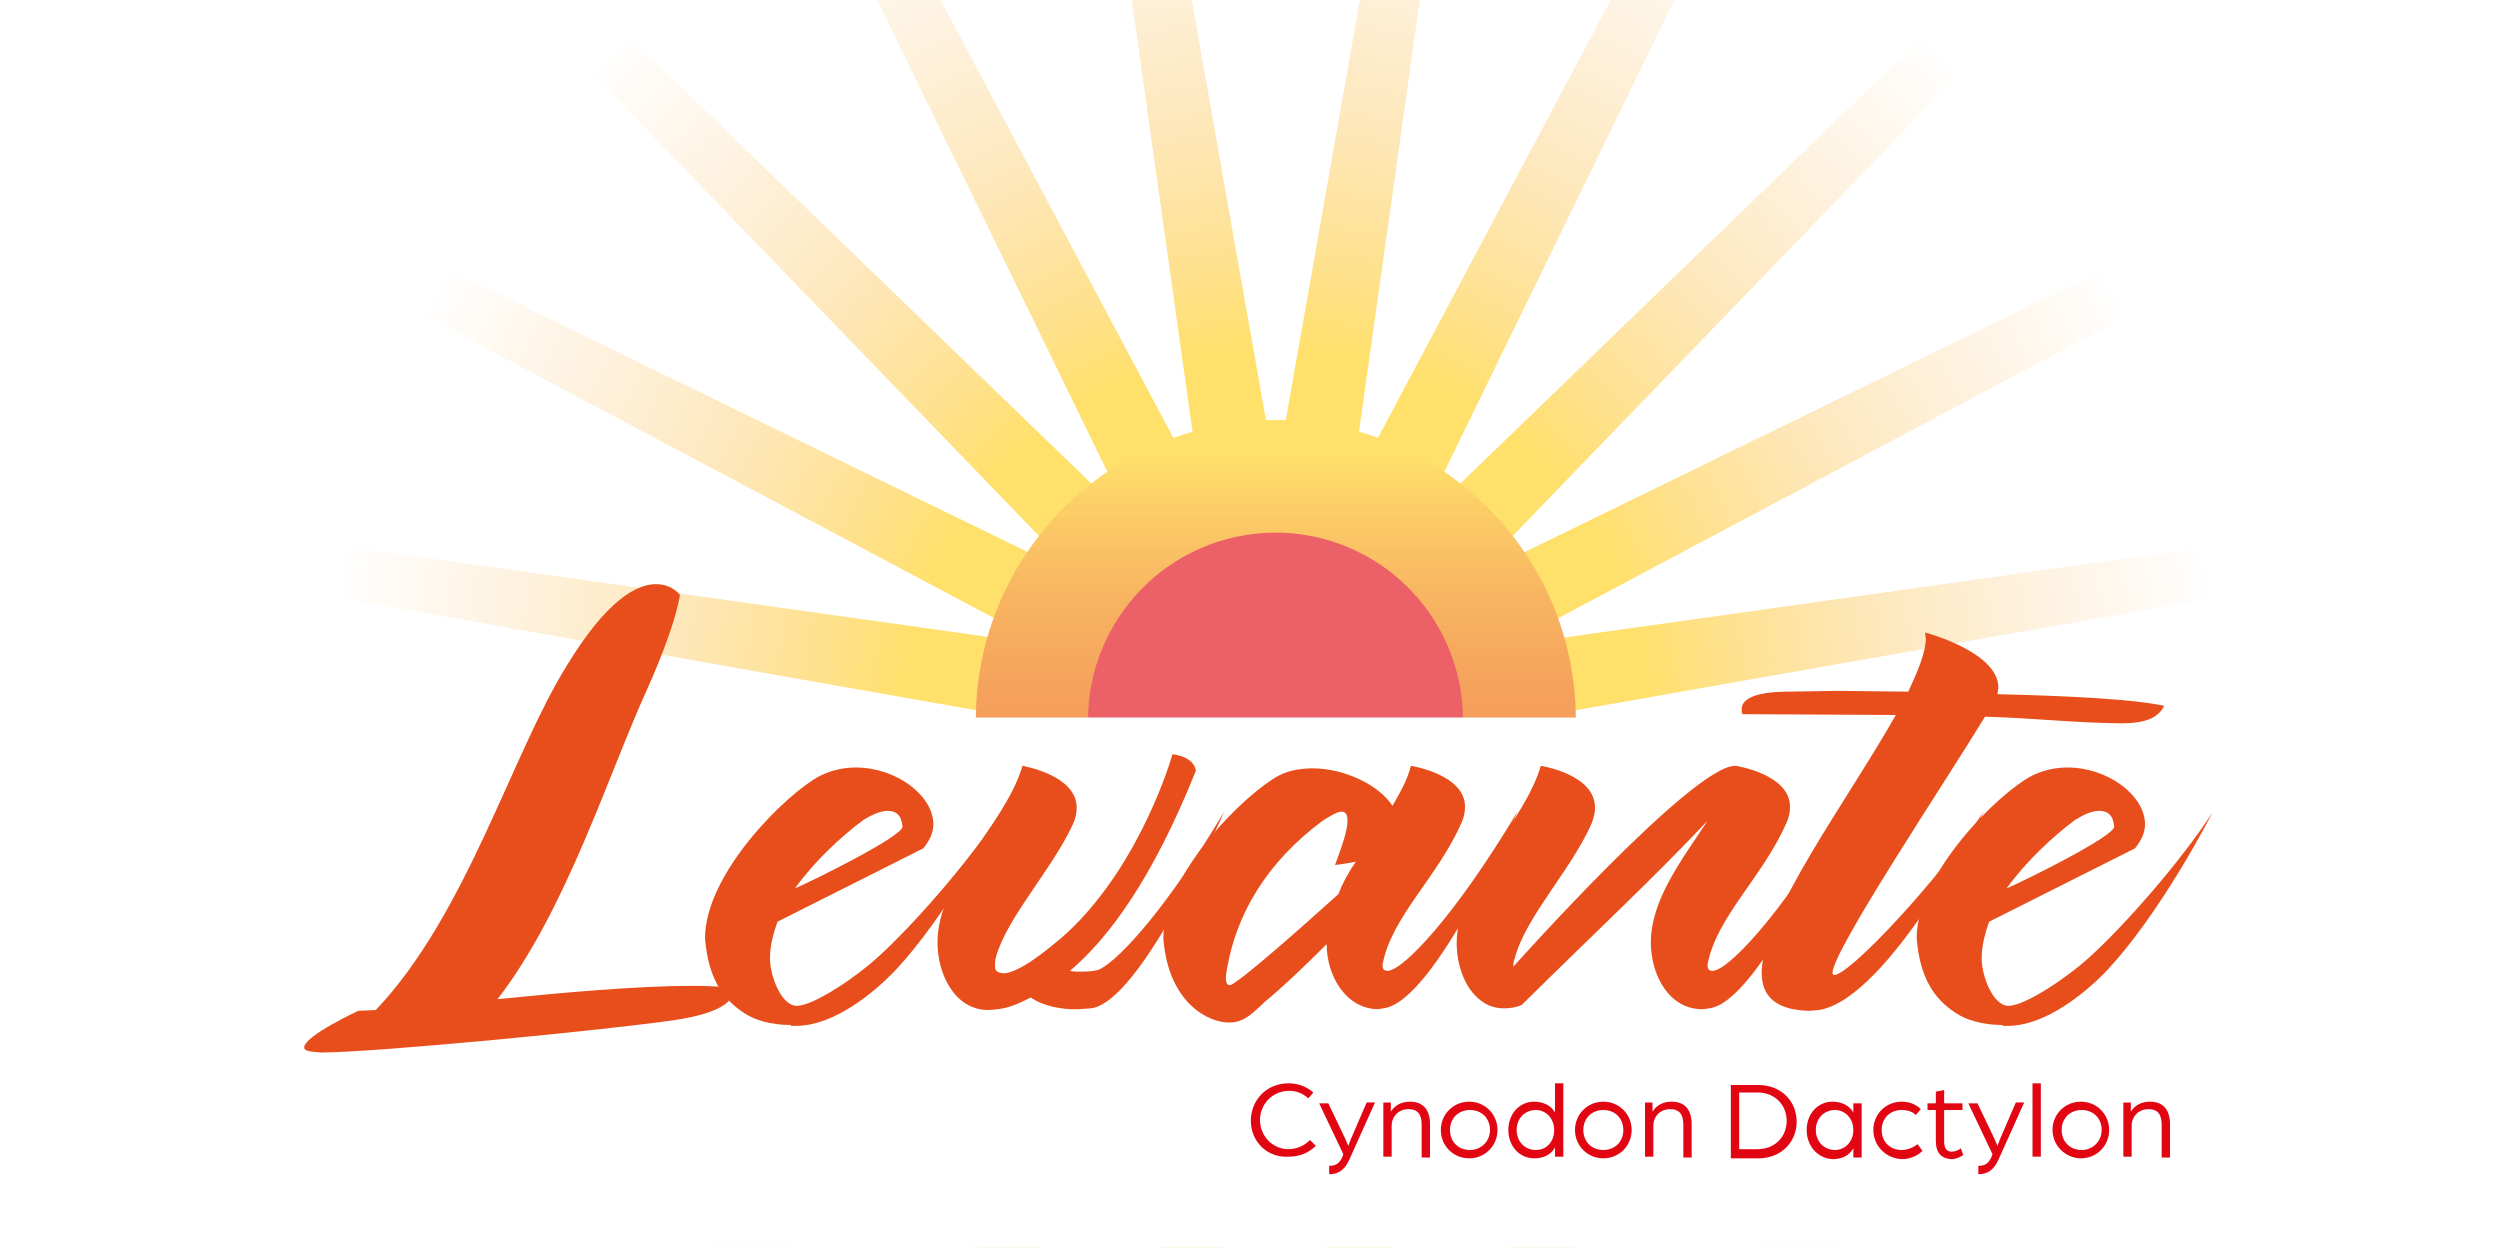 <?xml version="1.0" encoding="UTF-8"?>
<!-- Generator: Adobe Illustrator 27.0.0, SVG Export Plug-In . SVG Version: 6.00 Build 0)  -->
<svg xmlns="http://www.w3.org/2000/svg" xmlns:xlink="http://www.w3.org/1999/xlink" version="1.1" id="Livello_1" x="0px" y="0px" viewBox="0 0 300 150" style="enable-background:new 0 0 300 150;" xml:space="preserve">
<style type="text/css">
	.st0{fill:#FFFFFF;}
	.st1{clip-path:url(#SVGID_00000143602678402608240320000009166428212121522078_);}
	.st2{clip-path:url(#SVGID_00000002383966246166535350000002515421034001680523_);}
	.st3{fill:url(#SVGID_00000080181346771804633560000018329778994087238561_);}
	.st4{fill:url(#SVGID_00000038376789534076075370000010789405640704954008_);}
	.st5{fill:#EB6167;}
	.st6{clip-path:url(#SVGID_00000143602678402608240320000009166428212121522078_);fill:#FFFFFF;}
	.st7{fill:#E84E1B;}
	.st8{fill:#E20613;}
</style>
<rect y="0" class="st0" width="300" height="150"></rect>
<g>
	<defs>
		<rect id="SVGID_1_" x="28.3" width="243.4" height="149.7"></rect>
	</defs>
	<clipPath id="SVGID_00000167374373847123257400000009633727213754877323_">
		<use xlink:href="#SVGID_1_" style="overflow:visible;"></use>
	</clipPath>
	<g style="clip-path:url(#SVGID_00000167374373847123257400000009633727213754877323_);">
		<defs>
			<circle id="SVGID_00000049904302545732201390000004935694747220756408_" cx="153.1" cy="86.1" r="125.4"></circle>
		</defs>
		<clipPath id="SVGID_00000182511742048973594890000000476949192798680764_">
			<use xlink:href="#SVGID_00000049904302545732201390000004935694747220756408_" style="overflow:visible;"></use>
		</clipPath>
		<g style="clip-path:url(#SVGID_00000182511742048973594890000000476949192798680764_);">
			
				<radialGradient id="SVGID_00000160871019827970260970000003046818433198928006_" cx="-651.913" cy="-1810.034" r="292.634" gradientTransform="matrix(0.707 0.707 -0.707 0.707 -665.829 1827.271)" gradientUnits="userSpaceOnUse">
				<stop offset="0.152" style="stop-color:#FFE06B"></stop>
				<stop offset="0.186" style="stop-color:#FEDC78;stop-opacity:0.857"></stop>
				<stop offset="0.25" style="stop-color:#FDD78B;stop-opacity:0.583"></stop>
				<stop offset="0.317" style="stop-color:#FCD496;stop-opacity:0.301"></stop>
				<stop offset="0.388" style="stop-color:#FCD39A;stop-opacity:0"></stop>
			</radialGradient>
			<path style="fill:url(#SVGID_00000160871019827970260970000003046818433198928006_);" d="M360-120.5L179.6,66.3     c0.5,0.7,0.4,0.5,0.8,1.2L413.8-46.4L184.5,75.5c0.2,0.8,0.2,0.6,0.4,1.4l257.1-36.2L186.4,85.7c0,0.8,0,0.6,0,1.4l255.7,45.1     L185,96c-0.2,0.8-0.2,0.6-0.4,1.4l229.3,121.9L180.4,105.4c-0.5,0.7-0.4,0.5-0.8,1.2L360,293.3L173.2,112.9     c-0.7,0.5-0.5,0.4-1.2,0.8l113.9,233.4L164,117.9c-0.8,0.2-0.6,0.2-1.4,0.4l36.2,257.1l-45.1-255.7c-0.8,0-0.6,0-1.4,0     l-45.1,255.7l36.2-257.1c-0.8-0.2-0.6-0.2-1.4-0.4L20.2,347.2l113.9-233.4c-0.7-0.5-0.5-0.4-1.2-0.8L-53.8,293.3l180.4-186.8     c-0.5-0.7-0.4-0.5-0.8-1.2l-233.4,113.9L121.6,97.4c-0.2-0.8-0.2-0.6-0.4-1.4l-257.1,36.2l255.7-45.1c0-0.8,0-0.6,0-1.4     l-255.7-45.1l257.1,36.2c0.2-0.8,0.2-0.6,0.4-1.4L-107.7-46.4L125.7,67.4c0.5-0.7,0.4-0.5,0.8-1.2L-53.8-120.5L132.9,59.9     c0.7-0.5,0.5-0.4,1.2-0.8L20.2-174.3L142.1,55c0.8-0.2,0.6-0.2,1.4-0.4l-36.2-257.1l45.1,255.7c0.8,0,0.6,0,1.4,0l45.1-255.7     L162.7,54.5c0.8,0.2,0.6,0.2,1.4,0.4l121.9-229.3L172.1,59.1c0.7,0.5,0.5,0.4,1.2,0.8L360-120.5z"></path>
			
				<linearGradient id="SVGID_00000016788006310906181330000006240765523534462131_" gradientUnits="userSpaceOnUse" x1="153.078" y1="54.636" x2="153.078" y2="107.586">
				<stop offset="0" style="stop-color:#FFE06B"></stop>
				<stop offset="0.114" style="stop-color:#FCCE67"></stop>
				<stop offset="0.325" style="stop-color:#F8B461"></stop>
				<stop offset="0.541" style="stop-color:#F5A15C"></stop>
				<stop offset="0.763" style="stop-color:#F3965A"></stop>
				<stop offset="1" style="stop-color:#F29259"></stop>
			</linearGradient>
			<circle style="fill:url(#SVGID_00000016788006310906181330000006240765523534462131_);" cx="153.1" cy="86.4" r="36"></circle>
			
				<ellipse transform="matrix(0.987 -0.16 0.16 0.987 -11.868 25.637)" class="st5" cx="153.1" cy="86.4" rx="22.5" ry="22.5"></ellipse>
		</g>
	</g>
	
		<rect x="-24.8" y="86.1" style="clip-path:url(#SVGID_00000167374373847123257400000009633727213754877323_);fill:#FFFFFF;" width="355.7" height="135.3"></rect>
	<g style="clip-path:url(#SVGID_00000167374373847123257400000009633727213754877323_);">
		<path class="st7" d="M36.5,125.7c0-1.4,6.5-4.4,6.5-4.4l2.1-0.1C56,109.7,61.4,90.5,68,79.9c4.8-7.9,8.4-9.8,10.7-9.8    c2,0,2.9,1.3,2.9,1.3c-0.5,2.9-2,6.9-3.8,11c-4.7,10.2-9.8,26.8-18.1,37.5c7.9-0.8,16.9-1.6,23.4-1.6c1.8,0,3.3,0.1,4.6,0.2    c0,0,0.2,0.2,0.2,0.6c0,0.8-0.9,2.4-6.9,3.3c-8.1,1.2-36,3.9-42.5,3.9C37.1,126.2,36.5,126.1,36.5,125.7z"></path>
		<path class="st7" d="M94.9,123c-2.4,0-4.4-0.6-5.7-1.5c-2.4-1.6-4.2-4-4.6-8.9c0-7.8,9.8-17.4,13.8-19.5c1.4-0.7,2.9-1,4.3-1    c4.9,0,9.3,3.4,9.3,6.8c0,1-0.4,1.9-1.2,2.9l-17.5,8.8c-0.5,1.4-0.9,2.9-0.9,4.4c0,2.2,1.4,5.7,3.2,5.7c2.1,0,7.3-3.6,9.7-5.8    c4.2-3.8,10.9-11.4,14.8-17.4c0,0-6.3,12.4-13.1,19.4c-2.2,2.2-6.8,6.1-11.3,6.2H94.9z M108.3,99.2c-0.1-1.4-0.8-1.9-1.8-1.9    c-0.9,0-2.1,0.6-2.9,1.1c-2.7,2-5.9,5-8.2,8.2C97.1,105.9,108.3,100.4,108.3,99.2z"></path>
		<path class="st7" d="M123.7,119.7c-2.2,1.1-3.1,1.4-5.1,1.5c-4.1,0-6.1-4.4-6.1-8.1c0-7.6,8.1-14.1,10.2-21.2c0,0,6.5,1.1,6.5,5    c0,0.6-0.1,1.2-0.4,1.9c-2.5,5.5-8,11.3-9.3,16.1c-0.1,0.4-0.1,0.8-0.1,1c0,0.6,0.2,0.8,1,0.9c2.2,0,6.8-4.1,7.8-5    c8.9-8.4,12.5-21.3,12.5-21.3c2.8,0.4,2.8,2,2.8,2c-5.2,13-10.5,20.1-15.1,24c0.3,0.1,0.8,0.1,1.4,0.1c0.9,0,1.8-0.1,2.2-0.3    c2.5-1.3,8.2-7.6,14.9-18.9c0,0-9.9,22.9-16,23.6l-1.4,0.1C127.4,121.2,125.1,120.7,123.7,119.7z"></path>
		<path class="st7" d="M139.6,112.6c0-7.8,9.9-17.4,13.8-19.5c1.1-0.6,2.6-0.9,4.1-0.9c3.7,0,7.9,1.9,9.6,4.5    c0.9-1.6,1.8-3.1,2.2-4.8c0,0,6.5,1,6.5,4.9c0,0.6-0.1,1.2-0.4,1.9c-2.9,6.6-8.5,11.4-9.5,17.1c0,0.5,0.2,0.7,0.6,0.7    c1.8,0,8-6.4,15.6-19.1c0,0-9.9,22.9-16.1,23.6l-0.6,0.1c-3.8,0-6.2-3.9-6.2-7.8c-2.4,2.4-5.2,5.1-7.4,6.9    c-1.2,1.1-2.4,2.5-4.2,2.5C145.2,122.8,140.2,120.5,139.6,112.6z M147.7,118.2c1.6-0.8,8.8-7.2,12.9-10.9c0.5-1.3,1.2-2.6,2.1-3.9    c-1.5,0.3-2.5,0.4-2.5,0.4c0.9-2.4,1.5-4.2,1.5-5.3c0-0.7-0.2-1.1-0.7-1.1c-0.5,0-1.2,0.4-2.3,1.1c-6.6,4.9-10.6,11.3-11.6,18.7    c0,0.6,0.1,1,0.4,1L147.7,118.2z"></path>
		<path class="st7" d="M198.1,113.1c0-5.1,3.7-9.9,6.8-14.6c-6.4,6.8-13.5,13.4-22.3,22.1c0,0-0.8,0.4-2.1,0.4    c-0.6,0-1.5-0.1-2.3-0.6c-2.4-1.4-3.4-4.6-3.4-7.2c0-7.6,8-14.2,10.1-21.3c0,0,6.5,1,6.5,5c0,0.6-0.1,1.1-0.4,1.9    c-2.4,5.5-7.9,11.2-9.2,16.1c-0.2,0.5-0.2,0.9-0.2,1.1c0,0,21.5-24.1,26.6-24.1h0.1c0,0,6.5,1,6.5,4.9c0,0.6-0.1,1.2-0.4,1.9    c-2.9,6.6-8.5,11.4-9.5,17.1c0,0.5,0.2,0.7,0.6,0.7c1.8,0,8-6.4,15.6-19.1c0,0-9.9,22.9-16,23.6l-0.7,0.1    C200.3,121.2,198.1,117,198.1,113.1z"></path>
		<path class="st7" d="M211.4,116.7c0-6.9,10.4-20.8,16.1-30.9l-18.4-0.1c-0.1-0.2-0.1-0.4-0.1-0.6c0-2,4.2-2.1,5.4-2.1l6.1-0.1    l8.5,0.1c1.2-2.6,2.1-4.8,2.1-6.4l-0.1-0.7c0,0,8.8,2.3,8.8,6.6l-0.1,0.8c8.4,0.2,16.4,0.6,20,1.4c-0.9,1.9-3.3,2.1-5.3,2.1    c-6.2-0.1-9.8-0.6-16.2-0.8c-4.8,7.9-18.1,27.8-18.3,30.7c0,0.2,0.1,0.3,0.2,0.3c1.9,0,12.7-11.6,18-19.7c0,0-11.4,22.5-19.8,23.9    l-1.2,0.1C213,121.2,211.4,119.5,211.4,116.7z"></path>
		<path class="st7" d="M240.3,123c-2.4,0-4.4-0.6-5.7-1.5c-2.4-1.6-4.2-4-4.6-8.9c0-7.8,9.8-17.4,13.8-19.5c1.4-0.7,2.9-1,4.3-1    c4.9,0,9.3,3.4,9.3,6.8c0,1-0.4,1.9-1.2,2.9l-17.5,8.8c-0.5,1.4-0.9,2.9-0.9,4.4c0,2.2,1.4,5.7,3.2,5.7c2.1,0,7.3-3.6,9.7-5.8    c4.2-3.8,10.9-11.4,14.8-17.4c0,0-6.3,12.4-13.1,19.4c-2.2,2.2-6.8,6.1-11.3,6.2H240.3z M253.7,99.2c-0.1-1.4-0.8-1.9-1.8-1.9    s-2.1,0.6-2.9,1.1c-2.7,2-5.9,5-8.2,8.2C242.5,105.9,253.7,100.4,253.7,99.2z"></path>
	</g>
	<g style="clip-path:url(#SVGID_00000167374373847123257400000009633727213754877323_);">
		<path class="st8" d="M150.1,134.5c0-2.5,1.9-4.5,4.5-4.5c1.2,0,2.2,0.4,3,1.1l-0.6,0.7c-0.7-0.6-1.4-0.9-2.3-0.9    c-2,0-3.5,1.6-3.5,3.5c0,1.9,1.5,3.5,3.4,3.5c1,0,1.9-0.4,2.6-1.1l0.7,0.7c-0.8,0.8-1.9,1.3-3.2,1.3    C152.1,139,150.1,137,150.1,134.5z"></path>
		<path class="st8" d="M159.5,139.9c0.7,0,1.2-0.2,1.6-1.1l0.1-0.3l-2.9-6.1h1.1l2.1,4.4c0.1,0.3,0.3,0.7,0.3,0.7s0.2-0.5,0.3-0.8    l1.9-4.4h1l-3.1,6.9c-0.7,1.5-1.6,1.7-2.4,1.7V139.9z"></path>
		<path class="st8" d="M165.9,132.3h1v1.1c0.5-0.8,1.3-1.2,2.3-1.2c1.6,0,2.4,1,2.4,2.7v4h-1V135c0-1.2-0.4-1.9-1.6-1.9    c-1.2,0-2,0.9-2,2v3.7h-1V132.3z"></path>
		<path class="st8" d="M172.9,135.6c0-1.9,1.5-3.4,3.4-3.4s3.4,1.5,3.4,3.4c0,1.9-1.5,3.4-3.4,3.4S172.9,137.5,172.9,135.6z     M178.8,135.6c0-1.4-1-2.4-2.4-2.4c-1.4,0-2.4,1-2.4,2.4c0,1.4,1,2.4,2.4,2.4C177.7,138,178.8,137,178.8,135.6z"></path>
		<path class="st8" d="M181,135.6c0-1.9,1.3-3.4,3.1-3.4c1,0,2,0.4,2.5,1.3V130h1v8.8h-1v-1.1c-0.5,0.9-1.4,1.3-2.5,1.3    C182.3,139,181,137.5,181,135.6z M186.5,135.6c0-1.4-1-2.4-2.2-2.4c-1.3,0-2.3,1-2.3,2.4c0,1.4,1,2.4,2.3,2.4    C185.6,138,186.5,137,186.5,135.6z"></path>
		<path class="st8" d="M189,135.6c0-1.9,1.5-3.4,3.4-3.4c1.9,0,3.4,1.5,3.4,3.4c0,1.9-1.5,3.4-3.4,3.4    C190.5,139,189,137.5,189,135.6z M194.8,135.6c0-1.4-1-2.4-2.4-2.4c-1.4,0-2.4,1-2.4,2.4c0,1.4,1,2.4,2.4,2.4    C193.8,138,194.8,137,194.8,135.6z"></path>
		<path class="st8" d="M197.3,132.3h1v1.1c0.5-0.8,1.3-1.2,2.3-1.2c1.6,0,2.4,1,2.4,2.7v4h-1V135c0-1.2-0.4-1.9-1.6-1.9    c-1.2,0-2,0.9-2,2v3.7h-1V132.3z"></path>
		<path class="st8" d="M207.7,130.2h3.3c2.8,0,4.6,2,4.6,4.4c0,2.4-1.8,4.4-4.6,4.4h-3.3V130.2z M210.9,137.9c2.1,0,3.5-1.5,3.5-3.4    s-1.4-3.4-3.5-3.4h-2.2v6.8H210.9z"></path>
		<path class="st8" d="M216.8,135.6c0-1.9,1.3-3.4,3.1-3.4c1,0,2,0.4,2.5,1.3v-1.1h1v6.5h-1v-1.1c-0.5,0.9-1.4,1.3-2.5,1.3    C218.1,139,216.8,137.5,216.8,135.6z M222.4,135.6c0-1.4-1-2.4-2.2-2.4c-1.3,0-2.3,1-2.3,2.4c0,1.4,1,2.4,2.3,2.4    C221.4,138,222.4,137,222.4,135.6z"></path>
		<path class="st8" d="M224.8,135.6c0-1.9,1.5-3.4,3.4-3.4c0.9,0,1.7,0.3,2.3,0.9l-0.6,0.7c-0.4-0.4-1-0.6-1.7-0.6    c-1.4,0-2.4,1-2.4,2.4c0,1.4,1,2.4,2.4,2.4c0.7,0,1.4-0.3,1.9-0.7l0.6,0.8c-0.6,0.6-1.5,1-2.5,1    C226.3,139,224.8,137.5,224.8,135.6z"></path>
		<path class="st8" d="M232.3,136.9v-3.7h-1v-0.8h1v-1.4l1-0.2v1.6h2.2v0.8h-2.2v3.8c0,0.9,0.4,1.2,0.9,1.2c0.6,0,1.1-0.4,1.1-0.4    l0.3,0.8c-0.3,0.2-0.8,0.5-1.5,0.5C233,139,232.3,138.4,232.3,136.9z"></path>
		<path class="st8" d="M237.4,139.9c0.7,0,1.2-0.2,1.6-1.1l0.1-0.3l-2.9-6.1h1.1l2.1,4.4c0.1,0.3,0.3,0.7,0.3,0.7s0.2-0.5,0.3-0.8    l1.9-4.4h1l-3.1,6.9c-0.7,1.5-1.6,1.7-2.4,1.7V139.9z"></path>
		<path class="st8" d="M243.9,130h1v8.8h-1V130z"></path>
		<path class="st8" d="M246.3,135.6c0-1.9,1.5-3.4,3.4-3.4c1.9,0,3.4,1.5,3.4,3.4c0,1.9-1.5,3.4-3.4,3.4    C247.9,139,246.3,137.5,246.3,135.6z M252.2,135.6c0-1.4-1-2.4-2.4-2.4c-1.4,0-2.4,1-2.4,2.4c0,1.4,1,2.4,2.4,2.4    C251.1,138,252.2,137,252.2,135.6z"></path>
		<path class="st8" d="M254.7,132.3h1v1.1c0.5-0.8,1.3-1.2,2.3-1.2c1.6,0,2.4,1,2.4,2.7v4h-1V135c0-1.2-0.4-1.9-1.6-1.9    c-1.2,0-2,0.9-2,2v3.7h-1V132.3z"></path>
	</g>
</g>
</svg>
